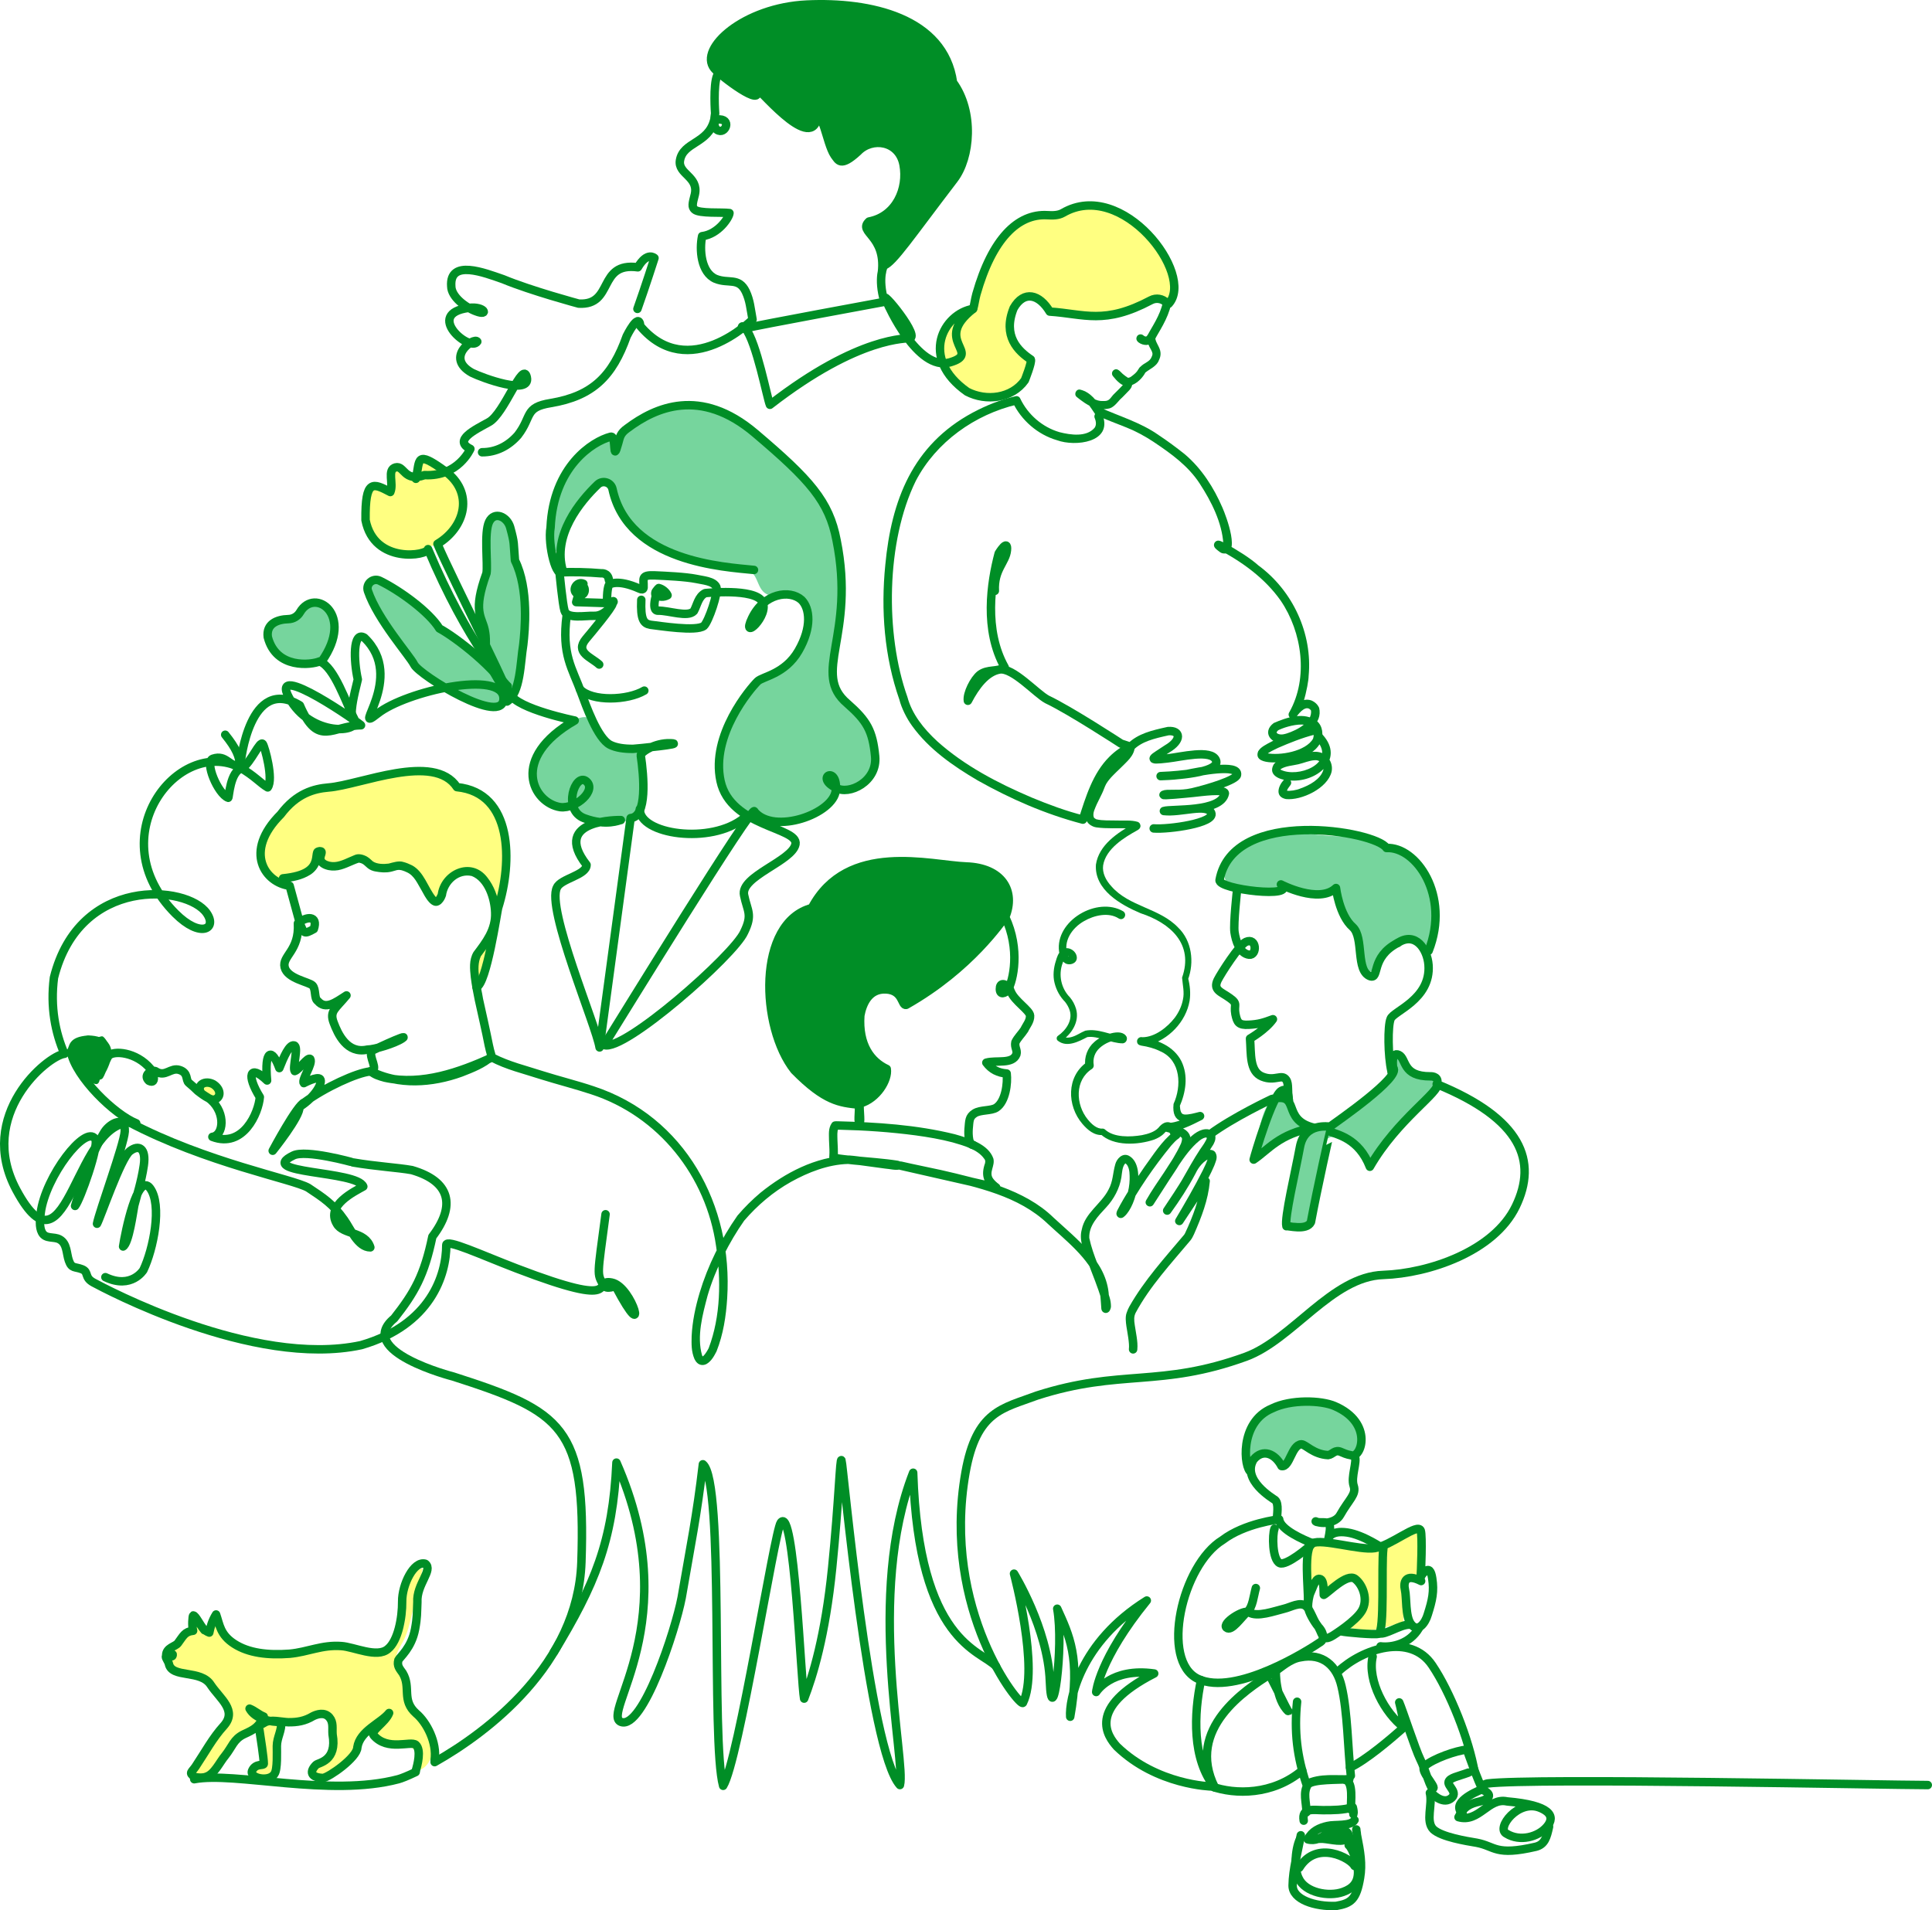 <?xml version="1.0" encoding="UTF-8"?><svg xmlns="http://www.w3.org/2000/svg" xmlns:xlink="http://www.w3.org/1999/xlink" viewBox="0 0 490.141 484.711"><defs><style>.e{fill:url(#d);}.f,.g{fill:none;}.h{fill:#008e26;}.i{fill:#ffff81;}.j{fill:#76d59d;}.g{stroke:#008e26;stroke-linecap:round;stroke-linejoin:round;stroke-width:2.144px;}</style><pattern id="d" x="0" y="0" width="66.508" height="66.508" patternTransform="translate(-4302.663 -6397.767) scale(.098)" patternUnits="userSpaceOnUse" viewBox="0 0 66.508 66.508"><g><rect class="f" width="66.508" height="66.508"/><circle class="h" cx="49.881" cy="66.508" r="6.006"/><circle class="h" cx="16.627" cy="66.508" r="6.006"/><circle class="h" cx="66.508" cy="33.254" r="6.006"/><circle class="h" cx="33.254" cy="33.254" r="6.006"/><circle class="h" cx="0" cy="33.254" r="6.006"/><circle class="h" cx="49.881" cy="0" r="6.006"/><circle class="h" cx="16.627" cy="0" r="6.006"/></g></pattern></defs><g id="a"/><g id="b"><g id="c"><g><path class="e" d="M217.524,77.648c1.341,2.582,.801,5.818-.647,8.341s-3.682,4.484-5.876,6.395c6.338,.175,12.734,2.539,17.128,7.11s6.515,11.443,4.741,17.53c4.264-4.873,9.132-9.217,14.458-12.899,.571-.395,1.176-.816,1.45-1.454,.443-1.033-.173-2.254-1.05-2.957s-1.978-1.054-2.968-1.587c-2.486-1.337-4.196-3.762-6.495-5.399-2.703-1.924-6.266-2.811-8.18-5.521-1.109-1.57-1.485-3.529-2.296-5.271-.794-1.706-2.057-3.238-3.727-4.106s-3.768-.997-5.424-.103"/><ellipse class="i" cx="53.17" cy="276.641" rx="2.63" ry="2.006"/><path class="j" d="M79.215,167.618c-1.769,.617-3.712,.04-5.472-.601-1.359-.494-2.735-1.046-3.814-2.009-1.079-.963-1.818-2.425-1.554-3.846,.318-1.708,1.987-2.887,3.685-3.25,1.301-.278,2.754-.223,3.811-1.03,.887-.677,1.292-1.821,2.104-2.587,1.415-1.335,4.017-1.034,5.091,.587,.499,.753,.672,1.675,.74,2.575,.266,3.569,.334,7.715-2.146,10.296"/><path class="j" d="M325.685,371.159c-.349,.535-1.227,.276-1.619-.228s-.556-1.172-1.014-1.616c-.508-.493-1.279-.609-1.985-.553-1.103,.088-2.174,.542-3.004,1.273-.132,.116-.264,.243-.433,.291-.558,.16-.928-.577-.989-1.155-.392-3.672,.605-8.51,3.696-10.53,3.091-2.02,8.13-3.104,11.822-3.054,2.051,.028,5.097,.958,7.023,1.663s4.101,2.641,5.233,4.351c.783,1.182,1.165,4.201,.814,5.574s-1.576,1.925-2.986,1.783c-.844-.085-3.165-1.255-3.854-.76-.245,.176-.402,.452-.635,.644-.636,.525-1.589,.281-2.344-.049-1.059-.462-2.066-1.044-2.996-1.731-.619-.457-1.315-.991-2.071-.847-.59,.112-1.021,.612-1.365,1.105-.716,1.025-1.278,2.159-1.661,3.349"/><path class="i" d="M107.834,140.265c-1.977,.345-4.011,.047-5.964-.414-1.308-.309-2.613-.696-3.779-1.365-2.057-1.179-3.577-3.215-4.249-5.489-.672-2.273-.984-4.805-.159-7.027,.343-.925,.42-1.75,1.27-2.251s3.01-.447,3.515,.401l.974-3.992c.055-.225,.146-.488,.371-.544,.148-.037,.742-1.008,.874-.931,.58,.335,1.08,.796,1.666,1.121s.873,1.545,1.48,1.262c.37-.172,.647-.491,.912-.801l2.043-2.389c.133-.155,.271-.315,.457-.401,.162-.075,.345-.087,.523-.086,1.467,.011,2.804,.839,3.92,1.791,2.112,1.802,4.584,4.192,5.305,6.874s-.354,5.652-1.704,8.078c-1.35,2.426-3.835,4.24-6.59,4.584"/><path class="j" d="M99.558,160.987c-2.178-2.503-3.805-5.483-4.733-8.668-.3-1.027-1.486-3.497-.562-4.037,.573-.334,.799-.692,1.426-.475,6.822,2.357,12.781,10.36,19.313,13.43,2.475,1.163,4.379,3.07,6.815,4.313,.132-9.23,1.372-18.08,1.504-27.31,.026-1.84,.355-5.991,2.02-6.774,1.612-.758,2.871,1.544,3.63,3.155s1.322,3.948,1.421,5.726c.225,4.05,2.211,7.987,2.674,12.016,.33,2.868,.628,5.764,.594,8.65-.052,4.403-1.84,11.703-3.863,15.615-.704,1.362-2.237,1.712-3.588,2.436-1.278,.685-2.791-.967-4.235-1.103-4.664-.44-8.677-3.363-12.35-6.271-3.392-2.686-6.752-5.481-9.403-8.901"/><path class="i" d="M47.073,424.491c-1.513,.668-3.411-.396-3.961-1.955-.55-1.559,.04-3.353,1.14-4.588,.911-1.023,2.122-1.725,3.145-2.636s1.899-2.176,1.769-3.54c.972-.212,1.247,1.384,2.108,1.882,.626,.362,1.47,.02,1.904-.559s.561-1.325,.675-2.04c1.785,1.851,2.706,4.526,4.856,5.936,1.101,.722,2.416,1.032,3.709,1.283,4.921,.956,9.97,1.247,14.968,.863,3.668-.282,7.362-.925,11.003-.397,2.476,.36,5.014,1.253,7.411,.538,2.283-.681,3.894-2.666,5.356-4.547,.514-.661,1.038-1.341,1.289-2.14,.243-.775,.212-1.606,.21-2.419-.004-2.729,.364-5.459,1.093-8.089,.509-1.837,1.579-3.933,3.481-4.055l-2.817,11.942c-.503,2.134-1.015,4.292-2.008,6.248-.907,1.787-2.249,3.575-1.987,5.562,.177,1.341,1.067,2.473,1.496,3.755,.361,1.08,.387,2.241,.623,3.355,.551,2.609,2.207,4.823,3.765,6.986,1.559,2.163,3.11,4.488,3.394,7.139,.284,2.651-1.15,5.679-3.749,6.276-.412-1.254,.283-2.647-.027-3.931-.493-2.042-3.09-2.665-5.19-2.613s-4.517,.271-5.977-1.24c-.319-.331-.574-.733-.958-.986-1.051-.695-2.524,.084-3.169,1.167-.645,1.083-.78,2.389-1.255,3.557-.929,2.286-3.048,3.832-5.073,5.242-.898,.625-1.877,1.274-2.972,1.26s-2.229-1.039-1.914-2.087c.224-.745,1.013-1.132,1.677-1.536,3.443-2.097,4.843-6.978,3.034-10.581-.363-.724-.863-1.417-1.582-1.791-.836-.435-1.834-.376-2.77-.273-2.678,.294-5.325,.861-7.889,1.688-.39,.126-.792,.266-1.092,.546-.365,.341-.529,.844-.62,1.336-.319,1.737,.117,3.51,.399,5.254s.382,3.643-.516,5.164c-.899,1.521-3.141,2.339-4.499,1.21-.303-.252-.549-.603-.567-.997-.054-1.172,1.686-1.551,2.171-2.62,.191-.421,.162-.905,.129-1.366l-.32-4.466c-.07-.979-.233-2.114-1.083-2.604-.703-.406-1.595-.186-2.343,.129-1.893,.798-3.546,2.16-4.691,3.865-1.172,1.745-1.805,3.803-2.944,5.57-1.139,1.767-3.064,3.3-5.148,3.024-.932-.124-1.932-.843-1.812-1.776,.072-.564,.526-.993,.957-1.364,2.839-2.442,9.064-13.066,8.642-14.081-.847-2.041-1.858-4.052-3.359-5.673-1.501-1.621-3.554-2.827-5.762-2.923"/><path class="i" d="M331.798,401.761l1.133-8.643c.019-.147,.041-.301,.129-.421,.201-.273,1.036-1.259,1.367-1.188,4.421,.944,8.679,1.668,13.192,1.402,.921-.054,2.169-.034,3.031-.362,1.207-.459,1.702-.245,2.73-1.026,1.763-1.341,3.676-2.484,5.693-3.401,.254-.115,.57-.222,.792-.053,.165,.125,.205,.351,.232,.556,.454,3.456,.585,6.955,.391,10.436-.013,.231-.032,.477-.17,.663-.164,.22-.453,.302-.725,.339-1.056,.141-2.328-.127-3.034,.672-.434,.491-.462,1.208-.466,1.864l-.063,8.368c-.002,.202-.009,.421-.138,.577-.115,.14-.301,.195-.476,.244l-3.537,.976c-1.683,.464-3.399,.933-5.144,.864-1.61-.064-3.196-.586-4.803-.471,1.816-1.78,3.11-4.088,3.68-6.567,.224-.972,.337-1.994,.099-2.962s-.875-1.878-1.803-2.244c-1.08-.426-2.3-.058-3.372,.389-1.845,.768-3.593,1.767-5.192,2.967,.006-1.073-.25-2.25-1.101-2.904s-2.39-.368-2.611,.682"/><path class="e" d="M5.051,302.758c-1.847-2.244-2.526-5.251-2.576-8.157-.05-2.906,.468-5.788,.742-8.681,.104-1.099,.182-2.232,.669-3.222s1.504-1.813,2.602-1.701c.914,.093,1.663,.805,2.096,1.615s.615,1.726,.873,2.608c.789,2.692,2.343,5.156,4.433,7.027,.546,.489,1.161,.99,1.335,1.702,.151,.617-.066,1.258-.29,1.852-1.623,4.296-3.815,8.376-6.501,12.101-.105,.146-.224,.301-.398,.35-.274,.077-.537-.139-.731-.347-1.098-1.174-1.899-2.623-2.31-4.178"/><path class="e" d="M38.244,309.828c.706-.808,2.024-.779,2.962-.258s1.601,1.409,2.295,2.226c4.077,4.8,10.003,7.743,16.114,9.263s12.464,1.728,18.76,1.854c4.677,.093,9.419,.138,13.952-1.018,1.531-.39,3.042-.918,4.617-1.031s3.279,.256,4.363,1.405c1.612,1.708,1.328,4.437,.646,6.685-1.744,5.751-3.549,11.942-18.432,13.433-17.475,.983-34.168-5.099-50.203-12.116-2.594-1.135-5.561-2.761-5.842-5.578,2.256-1.222,5.389,.117,7.444-1.419,.753-.562,1.217-1.427,1.573-2.296,1.069-2.613,1.358-5.539,.821-8.31"/><path class="e" d="M162.395,414.591c-3.538,15.574-8.495,16.886-4.804,22.349,4.921-3.841,9.879-12.378,11.366-18.441,.715-2.916,2.779-10.952,3.815-11.29,1.952-.636,3.375,1.847,3.896,3.833,1.961,7.473,3.362,15.094,4.185,22.776,.641,5.974,.818,12.451-2.453,17.492-2.533,3.903-6.845,6.377-11.33,7.615s-9.19,1.37-13.841,1.486c-11.902,.297-23.833,.539-35.693-.503-2.204-.194-4.465-.449-6.425-1.477s-3.575-3.005-3.536-5.217c.044-2.548,2.134-4.536,4.106-6.15,6.409-5.247,13.273-9.949,19.351-15.576,6.077-5.628,11.432-12.355,13.863-20.273,2.136-6.957,13-29.837,12.743-37.11-.293-8.308,8.297,24.913,4.758,40.487Z"/><path class="e" d="M119.64,87.544c-1.197-.55-2.396-1.173-3.293-2.137s-2.653-2.34-2.331-3.617c.318-1.259,2.726-3.099,4.024-3.153,1.323-.055,3.773,.384,4.669,1.36s1.211,2.499,2.113,3.469c1.98,2.13,1.285,9.552,14.332,8.245s18.285-13.129,19.579-14.209c.726-.606,1.77-1.132,2.569-.627,.906,.571,.723,1.93,.371,2.941-1.764,5.063-5.303,13.128-9.271,16.734-3.968,3.605-8.35,4.142-13.274,6.264-1.124,.484-2.287-.42-3.508-.34s-2.528-.274-3.339-1.191c-.863-.977-1.049-2.43-1.962-3.36-1.146-1.167-2.992-1.13-4.625-1.226-2.459-.145-4.998-.836-6.771-2.546-.872-.841-1.55-2.12-1.085-3.238,.19-.459,.554-.833,.72-1.301,.317-.893-.156-1.874-.746-2.617s-1.323-1.407-1.651-2.297-.034-2.115,.878-2.373"/><path class="j" d="M141.556,186.04c1.27-1.193,2.556-2.397,4.07-3.26,1.323-.754,3.046-1.206,4.32-.373,1.35,.883,1.557,2.732,2.246,4.191,.619,1.312,1.691,2.37,2.899,3.174,.641,.426,1.343,.795,2.106,.894,.695,.091,1.396-.046,2.091-.13,.84-.101,1.69-.126,2.534-.072,.21,.013,.426,.033,.614,.127,.548,.274,.626,1.01,.626,1.622,.001,1.452-.028,2.904-.087,4.355-.073,1.78-.193,3.572-.657,5.292-.259,.958,.444,3.388-.182,4.158-.527,.647-2.321,1.728-2.804,2.121-.61,.495-2.613,.279-3.393,.373-3.265,.391-6.881-.078-9.235-2.373-.35-.342-.674-.724-1.103-.96-1.162-.641-2.621-.008-3.927-.245-.636-.115-1.218-.437-1.737-.823-2.557-1.899-5.278-5.084-4.797-8.232s2.689-6.845,5.018-9.018"/><path class="j" d="M144.115,132.445l-1.025,5.013c-.253,1.237-1.121,2.839-2.292,2.367-.361-.146-.616-.472-.815-.807-1.591-2.667-.604-6.077,.567-8.954,1.499-3.683,1.831-7.689,3.801-11.143,1.62-2.84,5.873-6.711,9.025-7.577,1.017-.28,1.316,1.004,2.275,.567,1.272-.579,2.14-1.76,3.068-2.804,4.154-4.674,10.577-7.2,16.811-6.715,9.736,.757,17.557,8.077,24.142,15.288,2.87,3.143,7.257,6.092,9.34,9.803,3.367,5.999,4.152,13.253,4.484,20.124,.332,6.871-1.943,14.398-1.941,21.277,0,2.131-.127,3.641,.427,5.7,.68,2.526,4.51,4.322,5.776,6.611,1.858,3.36,5.279,9.757,4.744,13.558-.535,3.802-6.67,5.954-10.423,5.146-.837,3.759-4.503,6.173-8.006,7.771s-7.58,1.715-11.302,.727c-2.387-.634-4.726-1.76-6.306-3.658-1.4-1.681-3.213-3.853-3.467-6.026-1.035-8.87,2.366-19.26,8.604-25.65,3.803-2.199,12.488-7,13.252-13.284,.294-2.416,.267-6.109-1.708-7.53-2.813-2.022-7.268,.329-9.61-2.224-.988-1.077-1.296-2.605-2.057-3.852-1.819-2.979-5.704-1.946-9.127-2.63-4.019-.804-7.973-1.193-11.636-3.032-5.162-2.591-11.232-6.946-14.103-11.958-1.116-1.949-.828-6.602-3.074-6.598-1.351,.003-2.508,.928-3.484,1.862-2.762,2.645-5.067,5.766-6.784,9.184"/><path class="h" d="M21.166,272.722c-1.127-1.783-2.835-3.967-2.554-6.058,.103-.765,.656-2.449,1.189-3.007,.375-.393,1.775-.626,2.289-.804,.655-.227,1.348,.531,2.041,.543,.444,.008,1.618-.634,1.984-.382,.617,.426,1.571,1.961,1.622,2.709,.085,1.25-1.555,2.503-1.716,3.745-.199,1.532-.398,3.066-.737,4.573-.091,.406-.247,.873-.642,1.005-.222,.075-.465,.019-.691-.041-.816-.219-1.729-.623-1.929-1.443"/><path class="i" d="M73.125,223.414c-3.411,.885-6.79-2.387-7.29-5.875s1.75-5.631,3.438-8.725c1.222-2.24,3.532-4.752,5.742-6.028,3.026-1.745,5.172-2.282,8.655-2.547,5.243-.398,10.137-2.68,15.242-3.941s11.05-1.304,15.008,2.158c.672,.588,1.274,1.267,2.034,1.737,1.697,1.05,3.866,.887,5.751,1.542,3.155,1.095,5.117,4.405,5.589,7.711,.472,3.307,1.837,6.705,1.097,9.962-.204,.898-6.163,29.298-6.854,29.907-.594,.523-3.357,1.285,1.248-10.378,.687-1.74,1.783-4.813,2.258-8.082-.203-5.684-4.786-9.937-6.302-9.757-3.731,.445-5.417,3.091-6.549,5.488-.536,1.134-.594,2.383-1.846,2.456-.907,.053-1.614-.737-2.172-1.454-2.885-3.709-2.262-8.018-6.96-7.932-.936,.017-4.405,.601-5.314,.38-1.833-.445-3.035-2.429-4.899-2.717-1.64-.253-3.121,.883-4.546,1.733s-3.453,1.378-4.59,.17c-.598-.636-1.148-1.767-1.955-1.433-.365,.151-.535,.56-.695,.921-1.632,3.704-6.004,5.974-9.973,5.178"/><path class="j" d="M321.951,291.146l-2.209,1.589c-.143,.103-.302,.21-.477,.197-.398-.031-.476-.576-.439-.973,.448-4.762,1.02-9.836,4.061-13.529,.225-.274,.545-.564,.886-.467,.183,.052,1.655-1.133,1.773-.984,1.936,2.436,1.681,7.042,4.361,8.623,2.312,1.364,5.309,1.073,7.735-.076,2.426-1.149,4.404-3.046,6.335-4.911,3.614-3.488,5.419-3.805,9.033-7.292,.273-.264,.669-5.638,1.048-5.658,.372-.02,2.425,2.141,2.71,2.379,1.407,1.174,2.647,2.735,4.433,3.145,.668,.153,1.368,.13,2.031,.306s1.325,.632,1.436,1.308c.092,.564-.219,1.108-.526,1.592-8.681,6.821-12.18,12.819-15.754,18.761-.143,.238-.409,.413-.686,.442-.312,.033-.593-.178-.82-.394-1.294-1.229-2.014-2.959-3.277-4.219-1.073-1.07-2.481-1.744-3.922-2.214-.928-.302-2.035-.5-2.806,.097-.643,.498-.824,1.376-.961,2.178l-3.147,18.425c-.068,.396-.167,.841-.512,1.047-.202,.121-.45,.132-.685,.134-1.737,.017-3.476-.246-5.13-.776,1.771-5.668,3.02-11.499,3.725-17.395,.057-.475,.095-1.006-.202-1.38-.22-.278,.168-4.058-.176-4.142-1.813-.443-6.301,3.129-7.838,4.187"/><path class="j" d="M321.947,225.727c-2.69,.364-5.451,.203-8.081-.471-1.282-.328-2.704-.948-3.066-2.221-.438-1.542-.619-3.667,.609-4.697,1.513-1.268,4.118-3.81,5.81-4.827,6.278-3.772,14.529-1.618,21.847-1.324,2.307,.093,4.646,.191,6.847,.888,1.334,.423,2.593,1.058,3.919,1.504,1.446,.486,2.963,.742,4.399,1.257,3.582,1.285,6.526,4.239,7.799,7.826,.676,1.905,.894,3.938,1.056,5.953,.238,2.961,.819,6.6-.612,9.202-.171,.311-.469,1.621-.767,1.814-.812,.526-2.248-1.513-3.176-1.783-1.978-.575-4.149,.232-5.721,1.562-1.573,1.33-2.666,3.125-3.752,4.876-.397,.64-.992,1.37-1.73,1.216-.598-.124-.914-.773-1.101-1.355-.919-2.854-.9-6.047-2.451-8.614-1.165-1.929-3.141-3.353-3.935-5.463-.488-1.297-.477-2.733-.907-4.051-.09-.276-.208-.559-.432-.744-.558-.46-1.38-.096-2.035,.208-1.79,.831-3.835,1.1-5.779,.761-1.351-.236-2.639-.754-3.985-1.021s-2.833-.252-3.98,.5"/><path class="i" d="M252.802,101.023c-4.628,.526-9.464-1.431-12.423-5.028-2.221-2.7-3.376-6.47-2.27-9.786,.47-1.41,1.313-2.668,2.246-3.825,1.016-1.26,2.183-2.446,3.637-3.157,.564-.276,1.167-.478,1.695-.819,2.171-1.402,2.303-4.436,2.802-6.971,1.297-6.593,5.547-12.792,11.428-16.042,1.487-.822,4.001-.607,5.681-.861,1.07-.161,2.161-.126,3.231-.283,1.455-.214,2.834-.777,4.27-1.091,1.975-.431,4.018-.383,6.039-.33,2.989,.078,2.857,.313,5.566,1.579,4.517,2.111,9.463,7.41,11.854,11.571,.877,2.599,1.567,5.462,.643,8.045-.137,.383-.137,2.667-.449,2.928-.379,.317-1.075-1.491-1.565-1.424-2.597,.355-5.59,2.14-8.098,2.903-2.455,.748-4.325,.414-6.758,1.231-4.805,1.614-11.048,1.23-14.971-1.978-.757-.619-.836-1.966-1.75-2.314-1.503-.573-3.276-.016-4.444,1.091s-1.802,2.674-2.121,4.25c-.556,2.751-.226,5.674,.93,8.232,.475,1.051,3.239,1.164,3.538,2.278,.777,2.887-3.144,7.111-5.97,8.087"/><path class="e" d="M255.168,140.891c.95-2.361,1.426-3.101,3.382-7.451,1.956-4.35,5.595-4.762,6.479-2.375,.699,1.887,3.747,7.803,4.121,9.78,.396,2.09-2.243,8.716-.489,9.919s4.599-.038,6.459,.995c.464,.258,.949,.561,1.159,1.049,.146,.34,.137,.724,.108,1.092-.142,1.781-.701,3.513-.8,5.297-.203,3.662,1.529,7.124,3.252,10.362,1.369,2.574,2.874,5.255,5.369,6.764,1.369,.828,2.945,1.24,4.512,1.566,2.201,.458,4.431,.766,6.662,1.051,1.719,.22,3.476,.437,5.037,1.191s2.918,2.16,3.129,3.881c.185,1.511-.55,3.031-1.654,4.078s-2.537,1.681-3.989,2.138c-.081-.758,.246-1.492,.413-2.235s.114-1.652-.507-2.094c-.408-.29-.948-.295-1.448-.272-2.787,.13-5.547,.793-8.09,1.941-1.065,.481-2.167,1.061-3.331,.949-.761-.073-1.458-.439-2.133-.797-7.859-4.171-15.78-8.383-22.617-14.076-1.999-1.665-3.929-3.489-5.204-5.756-.865-1.539-1.403-3.236-1.926-4.921-1.148-3.698-2.255-7.703-1.015-11.371"/><path class="e" d="M186.109,209.883c-3.067,1.371-6,3.042-8.742,4.982-1.806,1.278-3.581,2.733-4.59,4.701-.88,1.717-1.107,3.684-1.669,5.529-1.727,5.67-6.46,9.843-9.513,14.924-2.369,3.944-3.704,8.406-5.509,12.638-1.526,3.578-3.43,7.544-2.023,11.171,.079,.204,.175,.412,.348,.545,.229,.175,.543,.181,.831,.161,2.582-.175,4.858-1.704,6.89-3.306,2.727-2.149,6.663-4.654,9.203-7.022,6.257-5.833,10.815-9.016,16.176-15.683,.917-1.14,2.164-4.903,2.432-6.342,.355-1.902-.479-3.907,.028-5.774,.293-1.077,1.002-1.986,1.694-2.861,3.812-4.821,10.73-6.757,10.146-9.355s-7.634-5.384-12.95-6.209"/><path class="h" d="M206.922,229.492c3.205-4.421,6.458-7.887,11.578-9.786,2.544-.943,5.57-1.444,8.282-1.396,6.652,.117,13.188,.675,19.688,2.093,1.549,.338,3.807-.38,5.04,.617,1.19,.962,3.404,1.304,3.857,2.765,1.392,4.49-1.625,9.853-4.168,13.806-1.195,1.858-2.756,3.448-4.317,5.01-4.548,4.548-8.866,9.888-15.174,11.142-.565,.112-1.244,1.179-1.804,1.043-.845-.205-2.108-2.559-2.853-3.007-2.662-1.598-6.37-.078-7.986,2.573-1.616,2.652-1.562,6.006-.919,9.044,.638,3.017,2.593,5.527,5.267,7.063,.403,.231,1.535,1.044,1.801,1.424,.499,.713-1.12,1.686-1.457,2.488-.973,2.309-2.283,4.913-4.73,5.452-1.163,.256-2.371-.025-3.523-.328-4.361-1.149-8.776-2.724-12.051-5.824-5.086-4.815-8.054-12.221-8.318-19.219-.173-4.603,.259-11.082,1.537-15.508,1.278-4.425,4.895-6.816,8.906-7.785"/><path class="h" d="M182.915,19.326c-2.293-1.109-2.545-4.385-1.582-6.743,1.11-2.719,3.327-4.875,5.835-6.403,6.229-3.795,13.719-5.073,21.012-5.108,7.841-.037,16.331,1.169,23.087,5.149,1.889,1.113,4.303,1.904,5.367,3.822,1.258,2.267,2.067,3.562,3.318,5.833,1.128,2.048,1.763,5.662,2.992,7.652,2.129,3.446,3.378,7.889,2.177,11.758s-1.481,6.475-3.09,10.192c-1.185,2.738-4.556,5.868-6.34,8.259-1.716,2.301-3.653,5.903-6.007,7.544-2.327,1.622-2.782,6.046-5.379,4.904-.468-.205-2.953-5.894-3.152-6.364-.468-1.106-1.972-2.532-1.008-3.249,5.626-2.419,9.016-7.56,9.329-9.192,.493-2.572,.937-6.9-1.118-8.522s-5.577-2.404-7.963-1.327c-1.481,.668-4.001,1.968-5.393,2.807s-1.461,.762-2.92,.044c-1.222-.601-1.318-3.149-1.837-4.408-1.078-2.612-1.754-5.028-2.424-5.149-.311-.056-2.353,1.792-2.654,1.886-2.078,.648-8.195-6.521-9.989-7.754-2.007-1.379-1.883-.702-4.254-1.257s-7.047-2.134-8.005-4.373"/><path class="g" d="M105.448,449.427c.494-1.592,1.472-5.387,.049-6.676-1.265-1.131-7.146,1.698-10.687-2.409-1-1.12,2.977-3.244,3.91-5.68-2.069,2.586-7.446,4.515-8.065,8.739-.032,2.548-7.135,7.548-8.714,7.748-3.188-.126-3.445-1.644-1.761-3.313,.614-.609,5.41-.922,4.193-7.759-.125-1.598,.282-3.017-.821-4.306-1.262-1.448-3.182-.767-4.144-.298-2.087,1.256-4.003,1.556-6.236,1.533-1.595-.016-4.618-.842-6.063,.1-1.765,1.1-1.575,.205-1.274,1.963,.205,1.305,1.118,7.22,1.09,8.473-.013,.586-2.059-.208-2.94,1.721-.881,1.929,4.354,3.056,5.652,.836,.809-1.11,.589-5.626,.603-7.061,.022-2.232,1.355-4.047,1.057-6.123-2.554,.135-6.572-.789-7.981-3.356,1.271,.491,2.327,1.515,3.598,2.007-1.302,2.698-2.375,3.268-5.1,4.518-2.564,1.251-2.902,3.162-4.678,5.378-1.453,1.74-2.758,4.757-4.839,5.376-.641,.311-2.395,.295-3.03-.031-1.427-.971-.627-1.123,.344-2.547,2.429-3.645,4.379-7.296,7.12-10.299,3.549-3.953-.888-6.866-3.247-10.4-2.512-4.012-9.854-1.631-10.634-5.369-.13-.623-.762-1.367-.761-1.802,.001-.436,1.869,.517,1.72-.601-.474-.198-1.78,.462-1.65,.281-.02-1.993,2.316-2.25,2.954-3.099,1.39-1.854,1.745-2.947,3.882-3.174-.337-1.184-.178-3.769,.043-3.895,.641,.099,1.588,2.301,2.831,3.749,.359,.079,.617,.403,1.227,.607,.255-1.316,.727-2.999,1.723-4.595,.917,2.626,1.014,5.135,4.626,7.458,3.612,2.323,8.47,2.925,14.057,2.502,4.63-.433,8.158-2.312,13.099-1.944,3.189,.19,9.062,3.12,11.796,.755,2.572-2.047,3.668-7.902,3.629-12.087-.039-4.185,2.939-10.391,5.875-9.552,2.055,1.593-2.265,5.2-2.013,9.729-.126,2.81-.022,3.828-.587,6.85-.891,4.777-3.842,7.044-4.225,7.854-.416,1.481,.303,2.181,1.09,3.305,2.197,3.691-.387,6.856,3.408,10.243,2.69,2.261,5.338,7.369,4.691,11.822"/><path class="g" d="M105.448,449.655c-2.095,1.005-3.643,1.612-4.39,1.81-17.387,4.619-41.514-1.977-51.788,0"/><path class="g" d="M32.668,284.714c19.668,10.373,41.75,14.47,45.531,16.675,3.781,2.521,6.302,4.096,9.138,8.192,1.575,2.206,3.466,6.932,6.617,6.932-1.26-4.096-6.932-3.151-8.507-5.987-2.836-4.726,4.517-8.192,6.722-9.453-1.575-4.096-27.518-3.151-17.75-7.877,3.151-1.575,15.011,1.701,15.11,1.766,5.844,1.009,11.489,1.312,14.955,1.942,9.768,2.836,11.191,9.008,5.204,16.885-2.039,9.808-4.508,14.173-9.672,20.738-10.137,8.338,14.944,14.755,14.944,14.755,27.729,8.893,33.724,12.777,32.539,47.156-.889,25.768-23.748,43.082-37.233,50.693"/><path class="g" d="M57.136,186.434c2.763,3.432,3.706,5.577,3.699,7.889-2.759,.294-3.39-2.939-6.819-1.805-2.202,.748,1.236,8.913,3.877,9.916,.227,.086,.415-6.81,3.55-7.516,2.244-1.441,4.508-7.135,5.23-6.122,.49,.688,2.774,8.895,1.248,11.008-1.89-1.083-3.343-2.942-7.086-5.081-15.733-7.844-35.697,17.723-16.336,37.075,6.336,6.332,10.708,3.913,7.934-.091-4.947-7.141-32.308-9.507-38.746,16.378-.955,7.437,.33,13.928,2.668,19.309-4.288,.5-22.462,15.487-12.174,34.605,13.411,24.92,14.715-20.075,30.375-16.98-5.45-2.149-15.353-11.708-16.581-18.156,.861-1.063-.03-2.682,4.442-3.057,8.625,.238,3.014,8.293,2.859,8.869-.384,1.43,2.038-4.874,2.326-4.796,1.067-1.331,6.908-1.098,10.613,3.367,.39,.15,1.827,4.144-.442,3-1.727-1.612,1.151-3.032,1.881-2.321,2.346,1.449,3.637-1.162,5.909-.422s1.492,2.557,2.328,3.248c.85,.702,1.606,1.389,2.275,2.059,.858,.669,3.239,2.512,4.251,2.195,1.78-.557,1.65-2.696-.357-3.919-2.001-1.029-4.139,.136-3.164,2.047,.334,.655,1.692,1.146,2.652,2.008,3.762,3.378,3.156,8.972,.333,9.33,7.863,2.961,11.729-6.111,12.036-10.103-3.378-5.424-2.661-8.495,1.842-4.196-.717-7.882,1.264-8.264,3.107-3.147,1.126-2.866,2.523-6.065,3.751-5.757s-.468,5.587,.146,6.508c1.111-.305,3.334-3.677,3.948-3.063,.73,1.252-2.295,5.256-1.634,6.127,0,0,3.462-1.866,4.153-1.021,.691,.844-1.123,4.448-5.269,7.058,.307,2.303-6.78,11.118-6.78,11.118,0,0,6.223-11.713,8.046-12.262,5.22-3.838,13.31-7.547,16.687-7.854,2.457-.307-.621-3.75,.454-5.208-2.353,.942,10.384-4.971,7.624-3.131-1.842,1.228-6.933,2.784-8.775,2.784-5.18,1.164-7.494-3.942-8.584-6.869-1.089-2.927,.504-3.498,3.268-6.876-2.835,1.824-5.31,3.744-7.318,1.379-.921-.614-.387-2.99-1.309-3.911s-6.368-1.698-7.059-4.616c-.691-2.917,3.774-4.173,3.364-11.134,2.17-1.862,5.186-2.021,4.034,1.433-2.605,1.468-2.457,.998-3.458-1.172l-2.674-9.803c-6.134-.742-11.839-8.548-2.26-18.127,3.992-5.323,8.432-6.5,12.117-6.807,7.984-.614,26.755-8.996,32.589-.091,14.205,1.412,14.095,19.061,10.452,30.613-.243,.77-2.94,19.389-5.495,20.102"/><path class="g" d="M304.696,426.321c-1.803,8.45-2.339,20.092,3.514,27.254-7.56-15.017,8.158-24.966,13.755-28.609,.208-.135,4.717,9.385,4.895,9.272-3.222-2.926-3.327-10.232-3.124-10.334,1.223-.767,3.556-2.964,6.125-3.359,5.73-1.187,9.285,2.174,10.472,7.31,1.58,6.52,1.605,16.2,2.371,22.722"/><path class="g" d="M323.933,385.671c0-1.185,.592-4.149-.444-5.038-.593-.444-8.558-5.076-5.483-10.261,2.371-2.878,5.483-1.519,7.113,1.63,2.074,.444,2.518-5.371,5.038-5.52,1.038,0,3.064,2.569,6.779,2.742,1.198-.148,1.674-1.526,3.304-.785,1.631,.741,2.089,.702,2.512,.822,2.519,1.036,5.893-8.146-4.149-12.484-3.441-1.487-11.113-1.729-15.854,.592-8.496,3.507-7.13,15.26-5.39,16.148"/><path class="g" d="M343.721,369.524c.617,1.476-1.044,5.256-.303,7.479,.741,2.223-1.142,3.363-3.443,7.453-1.09,1.937-4.345,2.377-6.189,1.587,.592,.518,2.885-.091,3.371,.63,.486,.72,.166,2.289-.112,3.63,0,0,.556-2.037,4.705-1.444,4.149,.592,9.198,4.125,9.198,4.125-.543,4.397,.396,20.992-1.233,21.584-.89,.297-8.261-.332-9.447-.629"/><path class="g" d="M331.824,406.269c.148-3.26-1.223-13.437,1.147-14.67,2.372-1.235,12.054,1.829,15.757,1.236,4.149-.592,10.965-6.521,11.706-4.446,.446,1.333,.098,10.569-.049,12.199,0,0-.106-.691,1.009-1.728,1.115-1.038,1.657-.297,1.955,1.63,.508,3.291,.049,5.483-1.136,9.188-.592,2.074-2.469,4.792-4.248,2.42-1.482-1.926-1.087-6.818-1.531-8.693-.444-1.877,.1-4.298,4.1-2.223"/><path class="g" d="M323.34,387.894c-.592,1.482-.592,7.854,1.334,8.743,1.63,.741,7.261-3.852,8.297-5.038-2.222-.89-8.149-3.408-8.446-6.075,0,0-8.743,.963-14.374,5.261-10.372,6.371-15.796,30.614-6.272,35.194,9.524,4.579,28.377-7.435,31.241-9.411,.495-.297,1.146-1.934-.715-3.829-.889-1.086-2.569-3.753-2.569-5.235,0-.692,.218-2.608,.692-3.508,.412-.782,1.184-3.654,2.272-3.358,1.185,.197,.938,3.062,1.036,4.051,1.187-.593,5.918-5.606,7.954-4.051,2.036,1.556,3.333,5.298,1.74,8.039-1.593,2.741-7.184,6.209-7.372,6.335-3.062,1.876-2.47-.692-4.149-2.865-.889-1.185-1.611-3.722-2.698-4.612-1.482-1.185-3.822,.266-5.502,.661-2.469,.592-6.915,2.278-8.989,.895-1.284-.791-6.916,2.815-5.657,3.926,1.26,1.112,3.685-2.634,5.364-4.116,1.285-1.185,1.478-3.768,2.072-5.941"/><path class="g" d="M339.542,424.1c6.125-5.73,18.275-9.83,23.808-1.531,4.543,6.717,9.385,18.918,10.767,27.216"/><path class="g" d="M349.894,414.42c1.383,.593,5.256-2.174,7.626-2.174"/><path class="g" d="M359.945,413.183c-2.34,3.939-6.803,4.925-9.71,4.57"/><path class="g" d="M329.07,431.805c-.79,7.509,0,14.029,2.371,20.944,3.508-1.861,7.903-1.039,10.867-1.285-2.964,.198-9.015-.031-10.471,1.285-1.383,2.173-.396,4.544-.396,7.113"/><path class="g" d="M356.138,438.326c-3.359,2.963-9.497,8.214-13.646,10.19"/><path class="g" d="M371.054,460.207c-2.964-2.667,2.816-5.334,5.038-6.223-.889-1.334-3.948-10.023-3.948-10.023-2.569,.198-8.622,2.267-10.794,4.243-1.096,1.095,2.784,4.992,2.297,5.557-.657,.759-2-4.802-3.36-7.41-1.185-2.371-4.518-12.595-5.309-14.374,.198,.593,1.358,5.755,1.161,6.349-4.741-3.557-9.287-11.855-7.903-17.979"/><path class="g" d="M489.068,452.946c-9.78,0-100.232-1.851-111.691-.395-1.815,.37-1.285,1.58-1.285,1.58,2.816,1.334,1.631,2.371-.592,2.964-2.667,.592-4.149,1.333-5.483,4,5.187,1.482,7.557-5.038,12.3-4,11.113,.962,12.382,3.754,10.142,6.414-2.24,2.661-6.882,3.86-10.241,1.786-2.84-1.308,2.98-8.912,8.56-6.541"/><path class="g" d="M392.987,463.516c-.593,2.667-1.063,4.493-3.359,5.087-10.322,2.396-10.249-.124-14.992-1.013-2.667-.444-8.916-1.456-10.99-3.382-2.075-2.075-.149-6.298-.89-9.262"/><path class="g" d="M341.27,451.612c2.223,.593,1.334,5.631,1.482,7.557"/><path class="g" d="M330.75,461.985c-.593-3.408,2.518-2.667,4.89-2.667,2.518,0,5.186,0,7.557-.741,.148,.592,.295,1.333,.148,1.777"/><path class="g" d="M343.641,461.836c-.89,1.631-5.039,1.038-6.816,1.482-2.075,.444-4.001,1.334-5.039,3.408,3.854,1.038,5.78-3.705,9.039-2.371,1.482,.593,1.779,1.63,.593,2.371-1.334,.89-4.89-.297-6.52-.148-2.075,.148,6.446-.964,8.964,.222,0,0-.272,5.039-.222,6.669-.887-1.893-9.597-6.767-14.011,.452"/><path class="g" d="M342.16,468.208c1.185,1.038,2.371,5.187,2.371,6.816,0,2.667-1.284,4.149-3.803,5.039-3.703,1.333-9.607,.148-11.237-3.408-1.333-2.519-.815-8.151,.519-10.373"/><path class="g" d="M330.009,465.69c-.741,4.297-2.031,8.57-2.075,12.743-.037,3.557,5.705,5.42,11.039,5.187,3.777-.656,5.149-1.617,6.075-7.163,.582-3.475,.075-6.469-.815-10.915,0-.444-.148-.889-.148-1.333"/><path class="h" d="M71.714,221.807c11.316-1.161,5.174-6.413,9.39-6.899,.379,.028,.659,.073,.946,.241,.332,.196,.555,.628,.581,.897,.041,.284,.008,.415-.009,.554-.05,.416-.263,.799-.275,1.107-.006,.281-.007,.265,.206,.474,.615,.449,1.509,.622,2.318,.569,1.65-.095,3.457-1.147,5.038-1.759,.986-.483,2.308-.165,3.299,.442,.646,.395,1.074,.909,1.394,1.147,1.069,.718,2.766,.717,4.002,.55,1.047-.266,2.587-.801,3.754-.399,.807,.209,1.488,.511,2.186,.849,2.996,1.607,4.006,5.566,5.95,7.961,.124,.14,.263,.21,.201,.179-.088-.044-.292,.052-.199,.008,.145-.112,.423-.574,.609-1.016l-.074,.25c.769-6.126,8.537-9.753,12.644-4.263,3.25,4.188,4.036,10.265,1.627,15.034-.759,1.729-2.327,3.503-3.322,4.93-1.395,3.033,.055,7.447,.576,10.793,.725,3.215,1.829,8.167,2.487,11.492,.164,.854,.41,1.742,.656,2.572l.013,.042,.006,.021c-.007-.021,.014,.033,.037,.155,.017,.097,.022,.2,.015,.298-.007,.109-.027,.192-.036,.215-.031,.221-.275,.538-.359,.63-2.288,2.048-5.246,3.19-8.053,4.286-7.56,2.742-16.363,3.384-23.733-.389l1.377-1.551c.638,.452,1.952,.961,2.983,1.199,9.027,1.918,18.225-1.352,26.429-5.063,.337-.158,.715-.125,1.012,.054,3.801,1.979,8.274,3.05,12.379,4.383,3.918,1.246,9.065,2.545,12.908,3.849,23.158,7.641,35.322,30.165,33.806,53.799-.294,4.543-.975,9.094-2.701,13.453-.584,1.121-1.259,2.452-2.519,3.192-.326,.172-.779,.329-1.305,.256-.913-.127-1.43-.82-1.762-1.484-.845-1.978-.767-3.843-.728-5.85,.188-3.741,.96-7.362,2-10.887,2.109-7.045,5.43-13.684,9.632-19.689,1.776-2.083,3.727-4.017,5.82-5.784,6.317-5.104,13.917-9.085,22.196-9.448l-.543,.148c.088-.043,.314-.145,.382-.14,.15-.022,.358-.032,.51-.022,.598,.035,1.603,.157,2.202,.232,2.709,.336,6.88,.989,9.585,1.255,.173,.015,.402,.027,.461,.024,.015,0-.023,0-.048,.007-.776,.102-1.103,1.204-.548,1.727,.12,.117,.114,.103,.184,.152,.117,.064,.068,.038,.112,.057-.381-.092-.804-.149-1.248-.207-2.725-.3-6.845-.69-9.637-.939-1.761-.251-3.771-.225-5.502-.853-.222-.085-.589-.476-.626-.814-.048-.282-.01-.318-.005-.482,.039-.566,.046-1.129,.026-1.701l-.106-2.416c.011-1.428-.236-2.873,.715-4.265,.349-.494,.934-.465,1.425-.456,9.999,.264,20.028,.881,29.782,3.293,3.756,1.064,8.521,2.543,9.779,6.165,.484,1.91-1.254,3.536-.042,5.126,.346,.473,.839,.93,1.396,1.34,.907,.647,.243,2.192-.875,1.908l-24.239-5.518,.481-2.09c3.304,.761,6.671,1.417,10.025,2.157,9.936,2.293,21.168,4.903,28.499,12.05,5.849,5.421,13.528,11.133,14.056,19.77,.155,.981,.102,2.208,.196,3.01-.237-.798-1.377-.934-1.812-.271-.043,.07-.03,.052-.028,.045,.157-.333-.112-1.13-.246-1.747-.911-3.176-2.219-6.21-3.377-9.358-.863-2.646-2.411-5.473-1.616-8.361,.808-4.255,4.95-6.551,6.781-10.147,1.194-2.17,1.052-4.095,1.725-6.445,.343-1.362,1.769-2.953,3.385-2.209,4.484,2.268,2.058,12.626-1.013,15.372-.201,.185-.44,.398-.792,.451-.738,.132-1.338-.522-1.285-1.172,.027-.266,.098-.475,.197-.703,1.995-3.906,4.46-7.449,6.885-11.044,2.352-3.197,4.342-6.525,7.528-9.049,.485-.332,1.148-.209,1.481,.277,.266,.387,.238,.891-.031,1.246l-.047,.063c-.073,.102-.372,.422-.858,.443-.471,.004-.689-.193-.804-.277-.413-.396-.575-.854-.818-1.312-.18-.366-.426-.633-.518-.715,.012-.003-.034-.007-.127,.045-.204,.111-.42,.316-.729,.666-.785,.846-1.707,1.294-2.606,1.652-4.071,1.384-10.294,1.76-13.638-1.443l.732,.269c-2.289,.212-3.959-1.296-5.287-2.832-3.93-4.6-4.096-12.01,1.187-15.68-.002-.011-.437,1.057-.432,1.003-.357-2.196,.568-4.635,2.253-6.071,1.661-1.605,6.925-3.854,8.225-1.3,.246,.718-.173,1.52-.957,1.621-2.959,.021-6.375-2-9.031-1.582-2.146,1.102-5.127,2.729-7.44,.945-.451-.308-.418-1.014,.038-1.295,1.979-1.383,3.736-3.876,2.955-6.376-.237-.781-.653-1.529-1.187-2.215l.096,.105c-1.394-1.401-2.301-3.043-2.764-4.913-.468-1.795-.232-3.87,.326-5.562,.294-.997,.569-1.94,1.436-2.742,1.404-1.298,3.868,.057,3.893,1.92,.003,1.464-1.805,2.038-2.917,1.412-1.174-.725-1.416-1.838-1.59-2.981-1.058-7.841,9.688-14.105,16.286-10.207,1.142,.82,.052,2.543-1.178,1.792-2.56-1.645-6.213-.801-8.77,.682-3.079,1.738-5.352,5.126-4.203,8.529,.178,.454,.346,.601,.624,.536-.039,.003-.144,.197-.121,.231,.007,.037-.004-.049-.058-.136-.827-1.256-1.354,.464-1.667,1.462-1.145,3.014-.387,6.48,1.851,8.733,.691,.828,1.216,1.817,1.541,2.9,.942,3.222-1.088,6.399-3.706,8.15l.031-1.298c.768,.548,1.732,.578,2.742,.246,1.175-.361,2.021-1.03,3.264-1.543,3.268-.635,6.155,1.055,9.203,1.354-.012,.005-.062,.003-.194,.086-.13,.069-.303,.329-.311,.505-.021,.266,.017,.283,.115,.434,.144,.126,.04,.028-.099,.023-1.774-.108-3.739,.782-5.056,1.98-1.243,1.135-1.778,2.709-1.5,4.338,.039,.389-.14,.751-.436,.964-4.446,2.846-4.174,9.068-1.077,12.839,.915,1.13,2.291,2.45,3.744,2.317,.26-.009,.5,.098,.668,.272,2.237,2.029,6.399,1.887,9.325,1.392,1.483-.288,3.197-.806,4.183-1.863,1.82-2.31,3.881-1.692,5.053,.923,.046,.087,.095,.17,.113,.195,0,0,.023,.006-.104-.109-.072-.05-.239-.216-.655-.214-.47,.047-.679,.286-.755,.404l1.45,1.523c-.566,.375-1.238,1.086-1.828,1.754-4.436,5.397-8.49,11.347-11.802,17.476,.116-.44-.166-.993-.731-1.166-.294-.083-.623-.027-.819,.113,1.8-1.938,2.711-5.008,2.778-7.787,.008-1.224,.033-2.51-.558-3.539-.168-.28-.424-.51-.535-.544-.056-.019-.027-.003-.003-.013-.799,.827-.812,2.371-1.002,3.571-.451,2.81-1.925,5.539-3.844,7.59-2.057,2.233-4.443,4.622-4.297,7.778,.95,4.486,3.108,8.666,4.534,13.073,.43,1.48,.974,2.606,.968,4.317,.009,.228-.145,.712-.217,.842-.033,.069-.054,.128-.144,.268-.034,.048-.031,.051-.099,.133-.667,.751-1.83,.384-1.979-.62-.182-2.343-.218-4.729-.945-6.947-2.308-6.022-8.033-10.382-12.678-14.699-7.322-7.002-17.879-9.24-27.486-11.512-3.331-.735-6.685-1.388-10.052-2.163-1.379-.351-.888-2.379,.481-2.09l24.239,5.518-.875,1.908c-2.702-1.918-3.229-4.054-2.188-7.02,.105-.611,.054-.791-.271-1.187-1.659-2.326-5.188-3.271-7.95-4.076-3.063-.808-6.229-1.347-9.407-1.782-6.362-.843-12.819-1.287-19.239-1.433-.267,.002-.75-.013-1.01-.004-.112,.005,.047,.011,.258-.061,.167-.048,.349-.216,.413-.287-.363,.715-.253,1.9-.244,2.839,.039,1.263,.205,3.288,.06,4.545l-.002,.021c.045-.185-.064-.599-.249-.777-.177-.173-.183-.152-.227-.183,1.011,.264,3.428,.459,4.697,.609,3.388,.334,7.638,.614,10.99,1.15,.292,.053,.669,.163,.941,.441,.533,.489,.325,1.554-.378,1.791-1.107,.276-2.563-.14-3.679-.216-1.631-.219-5.649-.778-7.217-.981-.586-.059-1.541-.207-2.115-.219,.055,.006,.281-.062,.38-.13l-.544,.148c-5.028,.141-10.065,2.113-14.463,4.561-4.506,2.529-8.492,5.921-11.857,9.836-3.779,5.373-7.328,12.33-9.272,18.992-1.268,4.813-2.805,10.365-1.397,15.191,.124,.306,.317,.364,.135,.295-.171,.015,.063-.012,.286-.257,.387-.347,1.088-1.534,1.253-1.885,3.059-8.115,3.166-17.364,1.866-25.907-2.521-17.707-14.57-32.935-31.698-38.504-3.72-1.251-9.02-2.621-12.818-3.82-4.388-1.441-8.777-2.417-12.916-4.632l1.056,.082c-8.568,3.893-18.334,7.285-27.861,5.203-1.415-.379-2.912-.833-4.04-1.839-.516-.456-.57-1.316,.022-1.733,.349-.255,.794-.266,1.149-.069,8.56,4.317,19.067,2.357,27.226-2.063,.687-.407,1.412-.806,1.985-1.344,.012-.01,.003-.016-.052,.09-.026,.049-.045,.103-.058,.158,0,.009-.02,.076-.029,.17-.007,.083-.002,.17,.015,.252,.033,.13,.044,.152,.023,.087-.268-.901-.54-1.9-.723-2.817-.641-3.368-1.764-8.163-2.491-11.51-.394-1.937-.774-3.879-1.019-5.884-.219-2.125-.477-4.406,.69-6.42,2.3-3.071,4.614-5.999,4.437-9.996-.109-3.404-1.571-8.005-4.882-9.302-3.21-.745-6.123,1.832-6.537,5.034-.276,.734-.499,1.311-1.27,2.05-2.325,1.855-4.081-1.949-4.9-3.408-1.06-1.742-1.84-3.772-3.742-4.627-.859-.393-1.667-.735-2.562-.542-.407,.088-1.009,.319-1.654,.442-1.258,.249-2.521,.123-3.744-.097-.643-.09-1.467-.415-2.005-.877-.561-.458-.866-.823-1.193-1.006-.315-.202-.693-.316-1.153-.374l.133,.008c-1.7,.538-4.005,1.935-6.038,2.001-2.046,.175-5.073-.866-4.805-3.403,0-.516,.241-.872,.294-1.248,.002,.007-.011,.002,.006,.152,.005,.136,.159,.442,.377,.563l.289,.13c-.295-.078-.135,.037,.127-.144,.164-.132,.175-.229,.167-.196-.13,.571-.103,1.266-.33,2.009-.334,1.336-1.32,2.52-2.402,3.196-2.111,1.326-4.436,1.716-6.805,1.991-.589,.064-1.118-.362-1.181-.951-.064-.591,.366-1.122,.958-1.182h0Z"/><path class="g" d="M255.029,232.71c-.875,.894-8.631,12.914-25.137,22.275-1.215,.246-.733-3.723-5.134-3.932s-5.976,3.729-6.496,6.601c-.524,7.544,2.724,11.735,6.701,13.583,.441,2.722-2.492,7.557-6.718,8.744-.484-.016,.296,4.95-.194,4.916-.573-.04,.236-4.538-.339-4.603-4.558-.511-8.374-.793-16.179-8.74-8.627-10.862-9.618-37.448,4.43-41.156,9.004-17.039,30.17-10.857,39.181-10.542s12.639,6.184,9.887,12.853c3.855,8.156,2.043,16.149,.639,18.518-.683,.805-1.993,1.351-2.006-.261-.014-1.612,1.124-1.518,2.273-.468,.287,.33,.315,.812,.537,1.166,.938,2.372,4.785,4.691,4.855,6.06,.07,1.369-.966,2.491-1.435,3.536-.731,1.129-1.769,2.102-2.285,3.205-.278,1.282,.555,1.986,.251,3.063-.983,2.615-5.121,1.402-7.629,2.117,1.288,1.72,2.981,2.592,5.161,2.748,.294,2.462-.265,7.096-2.619,8.665-1.306,.87-4.055,.489-5.503,1.43s-1.335,1.888-1.538,4.001c0,0-.297,3.896,1.1,4.035"/><path class="h" d="M279.724,105.289c2.633,7.039-6.99,8.097-11.538,6.422-4.915-1.422-9.093-5.054-11.284-9.661l1.174,.588c-10.725,2.509-20.619,9.524-25.749,19.397-7.517,15.312-7.813,38.822-2.124,54.806,1.143,4.341,4.134,8.077,7.529,11.216,6.934,6.24,15.42,10.646,23.979,14.301,4.325,1.791,8.78,3.456,13.247,4.567l-1.26,.718c1.742-5.409,3.517-11.428,7.748-15.625,1.433-1.435,3.123-2.616,4.934-3.505,.672-.378,1.558,.16,1.523,.932-.124,2.407-2.122,3.868-3.604,5.411-1.371,1.33-2.823,2.628-3.664,4.051-.392,.691-.714,1.811-1.122,2.573l-1.267,2.584c-.461,1.122-1.097,2.223-.768,3.281,.048,.197,.366,.402,.626,.536,1.639,.409,3.569,.26,5.315,.319,1.735,.082,3.518-.17,5.238,.348,.33,.164,.57,.35,.673,.908,.033,.318-.077,.571-.252,.808-.146,.164-.37,.329-.569,.429-3.15,1.746-7.963,4.605-8.652,8.896-.258,1.894,.694,3.799,2.108,5.317,4.502,5.176,12.169,5.488,16.892,10.425,3.524,3.361,4.181,8.834,2.521,13.247l.014-.466c.49,1.875,.703,3.855,.407,5.818-.924,5.364-5.35,9.946-10.588,11.281-.967,.18-2.785,.396-2.75-1.047,.036-.636,.634-1.105,1.26-.992,1.935,.327,3.873,.865,5.674,1.836,1.767,.924,3.375,2.39,4.309,4.245,1.818,3.716,1.123,7.926-.464,11.556l.081-.358c.027,.634,.104,1.272,.298,1.713,.205,.453,.398,.546,.861,.632,1.119,.083,2.534-.332,3.698-.629,.572-.152,1.16,.191,1.309,.764,.128,.492-.109,.993-.541,1.217-2.841,1.42-5.556,2.917-8.901,2.938,.063-.004,.178-.045,.25-.08,.938-.472,.656-1.681-.028-1.927,3.183,.729,7.05,1.745,5.359,5.836-2.367,5.332-6.146,9.694-8.991,14.71l-1.822-1.131,6.311-9.8c1.93-2.675,5.532-8.584,9.34-8.15,.89,.173,1.751,.868,1.868,1.79,.095,1.019-.271,1.545-.5,2.055-1.556,2.586-3.283,4.72-4.558,7.429-1.852,3.516-3.99,6.784-6.297,9.989-.346,.481-1.016,.59-1.496,.244-.477-.342-.587-1.005-.254-1.482,1.744-2.597,3.482-5.227,5.09-7.885,1.465-2.596,2.754-5.428,5.655-6.698,.688-.361,1.913-.335,2.392,.481,.659,1.242,.063,2.18-.289,3.252-.943,2.234-2.097,4.323-3.239,6.435-1.532,2.773-3.107,5.503-4.73,8.222l-1.814-1.143c.012-.018,6.672-10.095,6.683-10.112,.553-.934,2.064-.373,1.954,.657-.436,4.785-2.123,9.061-4.008,13.38l-.359,.72-.209,.377c-.082,.136-.237,.356-.325,.462-4.901,5.86-10.316,11.677-13.918,18.398-.469,.951-.426,1.81-.227,3.107l.482,2.983c.148,1.029,.277,2.097,.163,3.291-.056,.589-.58,1.021-1.169,.965-.589-.056-1.021-.58-.965-1.169,.185-1.398-.407-4.264-.633-5.763-.144-1.076-.329-2.42,.082-3.482l.309-.806,.361-.725c3.806-6.702,8.98-12.363,13.892-18.201,.068-.09,.052-.083,.105-.158l.157-.284c1.925-4.1,3.685-8.706,4.119-13.19l1.966,.639-6.671,10.094c-.781,1.104-2.501,.088-1.814-1.143,2.388-4.03,4.764-8.107,6.867-12.287,.51-1.09,1.16-2.263,1.368-3.409,.019-.096-.038-.125,.063,.06,.052,.099,.185,.195,.28,.233,.102,.04,.157,.028,.153,.034-1.591,.604-2.924,2.226-3.644,3.769-1.913,3.519-4.158,6.784-6.355,10.1l-1.75-1.238c3.59-4.618,5.971-9.967,9.163-14.814,.619-.896,1.58-2.184,1.799-3.048,.023-.014-.008,.053,.031,.062,.01,.014-.012,.019,.005,.006-.073-.041-.131-.08-.206-.091-.299-.091-1.124,.264-1.775,.808-2.136,1.74-3.799,4.106-5.35,6.409l-6.305,9.79c-.763,1.12-2.516,.106-1.822-1.131,2.762-4.86,6.52-9.3,8.82-14.351,.223-.566,.32-1.192,.235-1.381,.078-.038-.457-.469-1.003-.699-1.025-.503-2.324-.688-3.438-1.047,.068,.044-.347-.157-.489-.425-.219-.297-.232-.92,.092-1.27,.346-.342,.418-.308,.692-.383,1.56,.01,2.886-.307,4.471-.951,1.266-.496,2.541-1.106,3.736-1.746l.762,1.983c-3.866,.918-7.492,1.007-6.942-4.134,2.072-4.54,1.865-11.031-3.28-13.321-1.511-.775-3.223-1.232-4.974-1.492l.348-2.116c3.161-.012,6.307-2.492,8.207-4.937,1.019-1.37,1.767-2.94,2.079-4.615,.425-1.843-.081-3.728-.217-5.574,3.004-8.521-2.951-13.859-10.531-16.342-5.081-2.15-11.755-5.951-11.325-12.341,.754-5.008,5.528-8.106,9.567-10.381l.075-.04c-.018,.008-.035,.02-.049,.035-.086,.116-.172,.218-.195,.36-.014,.079-.021,.138-.02,.285-.013,.266,.274,.56,.259,.54,.043,.055,.13,.091,.169,.12-.421-.077-.998-.116-1.525-.124-2.715-.09-5.476,.139-8.196-.239-.3-.07-.566-.092-1.021-.331-3.535-1.706-.705-6.339,.56-9.003,.479-.939,.623-1.723,1.177-2.719,1.136-1.907,2.64-3.184,4.001-4.545,.989-1.074,2.774-2.51,2.923-3.81l1.542,.922c-6.992,3.287-9.397,10.913-11.562,17.847-.161,.54-.722,.851-1.261,.718-9.342-2.462-18.082-6.291-26.465-11.003-6.189-3.643-12.338-7.897-16.613-13.832-1.401-1.902-2.728-4.628-3.218-6.616-3.841-10.968-4.729-22.722-3.584-34.211,1.541-16.396,6.907-30.43,22.149-38.642,3.445-1.844,7.027-3.281,10.913-4.176,.491-.113,.978,.145,1.174,.588,1.947,4.081,5.616,7.271,9.963,8.533,2.847,.73,6.869,1.284,8.899-1.105,.455-.649,.425-1.504,.052-2.423-.264-.55-.012-1.238,.564-1.463,.56-.228,1.203,.057,1.409,.625h0Z"/><path class="g" d="M306.906,287.888c5.798-4.331,15.752-9.011,15.752-9.011,7.525-1.806,2.235,5.195,10.618,7.265-8.725,1.485-11.617,5.696-15.228,8.103,.225-1.013,4.68-16.21,7.055-17.464,2.375-1.253,1.65,2.974,1.921,2.567-.48-2.436,.005-4.241-.709-5.326-1.106-1.68-2.82,.487-6.091-.841s-2.796-5.741-3.096-9.653c0,0,3.989-2.294,5.81-4.91-2.413,.891-3.597,1.275-6.146,1.408s-2.92-.592-3.371-2.698c-.452-2.409,.731-2.541-1.376-4.047-2.257-1.655-4.347-2.01-3.143-4.569,.902-1.806,5.52-8.981,7.18-9.711,2.786-1.226,2.875,3.499,.825,3.254-2.414-.289-3.398-3.563-3.712-5.711-.314-2.148,.65-10.74,.65-10.74"/><path class="g" d="M354.584,239.269c-6.953,3.632-4.546,9.206-6.953,8.452-3.763-1.354-1.559-9.741-4.419-12.45-3.462-3.011-4.278-9.942-4.278-9.942-4.331,4.121-13.971-.91-13.971-.91,4.471,3.632-15.935,1.298-15.563-1.103,3.363-18.608,39.687-12.46,42.353-8.14,7.463-.408,16.24,11.992,10.687,26.084"/><path class="g" d="M354.584,239.269c4.515-3.011,7.529,1.595,7.826,5.568,.654,8.789-9.018,11.749-9.62,13.707-.752,1.806-.683,9.365,.22,13.278v.15"/><path class="g" d="M330.366,449.24c-7.482,6.298-17.025,6.155-22.959,4.074,0,0-13.901-.268-24.076-10.148-2.272-2.568-7.779-9.706,9.484-18.523-10.965-1.556-14.718,4.693-14.718,4.693,0,0,.741-8.346,12.842-23.215-17.091,10.668-19.728,25.343-19.432,29.492,2.668-14.825-.267-20.746-3.291-27.414,1.78,9.85-1.381,31.708-1.875,18.371-.495-13.336-9.09-27.265-9.09-27.265,0,0,6.485,24.222,2.266,32.772-.638,1.294-20.788-23.437-14.567-58.474,2.788-15.661,9.4-16.209,18.13-19.493,21.233-6.819,31.243-1.948,52.976-9.85,11.854-4.347,21.843-20.356,34.884-20.751,11.458-.395,28.077-5.929,33.61-17.389,5.533-11.46,1.537-22.218-20.067-31.038,1.26,1.733-9.97,8.824-16.956,20.979-2.796-7.212-8.272-8.126-10.074-8.924-.059-.026-3.303,14.529-4.874,22.964-1.079,2.295-5.975,.827-6.217,1.048-.546-2.062,2.235-13.622,3.423-20.083,1.188-6.462,7.478-5.07,7.669-5.221,1.891-1.418,18.229-12.627,15.977-14.932,0,0-.629-4.191,1.415-3.248s.786,5.501,8.068,5.449c0,0,1.86-.105,1.755,1.441"/><path class="g" d="M252.692,422.835c-3.741-4.143-19.643-5.87-21.026-49.141-12.051,30.822-1.779,73.326-3.359,79.254-7.903-8.695-14.424-81.4-14.819-82.387-.394-.988-.626,9.954-2.37,27.265-1.743,17.312-4.95,27.628-7.112,33.191-.791-3.952-2.503-49.49-5.928-44.651-1.646,2.326-10.669,60.456-14.62,66.779-3.161-11.46,.394-77.25-5.138-81.597-1.58,13.435-3.011,19.999-5.382,33.83-1.58,8.298-9.863,33.491-15.346,31.563-5.483-1.926,16.579-25.428-1.203-65.814-.889,20.005-5.484,30.977-15.894,48.136"/><path class="g" d="M161.714,78.378c2.031-5.713,4.325-12.901,4.325-12.901,0,0-1.822-1.743-4.212,2.35-10.299-1.401-5.985,9.738-15.004,9.213,0,0-12.113-3.248-19.19-6.196-4.714-1.629-13.642-5.169-13.151,1.788,.027,2.684,3.578,5.374,6.273,6.353,3.368,1.307,2.238-1.368-1.813-.863-11.435,1.46,.326,11.346,2.143,8.56-.727-1.251-8.392,3.995-1.353,7.909,2.735,1.351,14.905,5.81,13.926,1.18-.978-4.629-5.674,9.312-9.679,11.366-3.332,1.862-9.144,4.579-4.645,6.764,0,0-3.106,7.121-11.617,6.651-5.239,1.886-5.139-2.542-7.37-1.95s-.409,4.105-1.326,6.246c-4.401-2.305-6.403-3.353-6.287,7.125,2.225,11.316,15.857,8.991,15.857,7.359,10.076,23.97,19.957,34.7,20.206,34.771"/><path class="g" d="M246.867,78.378c.262-.629,.505-2.529,.844-3.725,3.98-14.066,10.501-20.485,17.977-20.051,1.35,.078,2.815,.095,3.983-.586,15.055-8.767,33.544,15.706,26.823,23.057"/><path class="g" d="M223.746,69.062c1.076-9.423-6.247-10.108-3.265-12.858,6.917-1.324,9.882-8.364,8.739-14.439-1.144-6.076-8.019-7.041-11.569-3.311-4.456,4.113-4.949,2.212-5.966,.904-2.117-3.164-3.044-12.739-4.884-7.93-3.243,5.368-16.402-11.802-15.045-8.836,2.407,5.257-9.108-3.447-10.567-5.256-4.034-4.998,7.568-15.434,23.524-16.18,15.956-.746,34.746,3.355,37.057,19.759,5.443,7.456,4.449,19.082,.259,24.564-11.145,14.581-15.447,21.06-17.788,21.906,0,0-1.692,3.064,.145,9.2,0,0-31.967,5.895-35.286,6.712-1.331,.328-1.007-1.248,0,0,2.844,3.523,5.557,17.908,6.229,19.42,22.89-17.746,34.928-16.644,35.64-16.958,2.233-.986-9.446-14.85-5.793-8.699,0,0,7.544,17.298,15.821,14.888,8.278-2.41-4.506-5.449,5.868-13.569-7.439,1.205-13.707,12.412-1.519,21.009,4.82,2.515,11.369,1.742,14.652-2.899,0,0,1.84-4.602,1.515-5.266-3.224-2.164-7.223-5.946-4.349-13.037,2.634-4.601,6.509-3.52,9.153,.881,8.826,.59,13.849,3.39,25.653-2.875,1.339-.71,2.963-.432,4.014,.66,.099,.103,.084,.067,.084,.067-.759,3.632-3.032,6.747-4.04,8.742"/><path class="g" d="M292.691,210.21c3.84,.3,15.628-1.373,14.6-3.912-1.028-2.538-7.717,.002-12.015-.506,1.831-.617,14.53,.436,15.473-4.488-.124-1.19-5.988-.331-8.173-.114s-8.001,.794-7.344,.468c.804-.399,3.214,.018,6.017-.378,.412-.058,.832-.134,1.257-.232,4.293-.994,11.11-3.133,11.316-4.423,.56-2.949-10.015-.779-12.694-.224-3.139,.347-3.318,.408-6.69,.538,6.071-.237,15.21-1.217,14.041-4.052s-8.937-.799-12.301-.444c-5.603,.669-3.601-.028-.094-2.416,3.743-2.171,3.453-4.754,.276-4.513-3.946,.869-7.14,1.629-9.527,3.974l-2.421-.801s-13.026-8.503-18.759-11.206c-2.759-1.468-8.716-8.177-12.071-7.597-3.355,.581-6.052,4.125-8.032,7.933-.294-1.79,1.59-5.465,3.118-6.651,1.97-1.428,4.255-.617,6.234-1.819-5.324-9.474-3.521-21.446-1.537-28.907,0,0,2.375-3.924,2.096-.851-.279,3.074-3.353,4.89-3.074,10.338"/><path class="h" d="M327.307,199.311c-.365,.45-.716,.974-.81,1.31-.056,.19,.014,.13-.079-.002,.74,.173,2.508-.107,3.477-.542,2.265-.787,5.103-2.315,5.824-4.68,.264-1.283-.754-2.67-2.232-2.494-1.274,.06-2.71,.696-4.078,1.021-1.517,.355-3.222,.421-4.456,1.204-.044,.034-.063,.059-.067,.064-.007,.018,.035-.079,.008-.004-.024,.086-.014,.109-.018,.081-.011-.023-.011-.001,.07,.062,4.253,2.104,13.586-1.432,9.47-6.987-.043-.031-.448-.416-.617-.68-.273-.357-.518-1.085-.648-1.367-.042,.004,.275,.192,.244,.148-2.986,.754-6.28,2.075-9.144,3.319-1.104,.557-2.373,1.056-3.163,1.887,.003-.009,.056-.094,.035-.293-.043-.399-.405-.424,.075-.268,3.446,.737,10.098-.426,11.921-3.656,1.52-5.411-6.327-3.472-9.053-2.031l.26-.173c-.224,.249-.483,.464-.445,.695-.006,.087,.41,.393,.908,.43,.577,.072,1.111-.084,1.689-.253,2.567-.84,6.576-2.868,6.107-5.956l.152,.347c-1.144-1.965-3.026,.238-3.841,1.389l-1.775-1.203c4.846-8.641,3.255-20.263-2.223-28.287-3.992-5.666-9.858-9.914-15.993-13.083,.805,.192,1.596-.854,1.016-1.619,.063,.072,.207,.182,.335,.29,.102,.062,.452,.376,.541,.393,.022,.007-.099-.046-.302,.034-.197,.091-.23,.199-.219,.171,.029-.044,.084-.318,.088-.578-.339-5.393-3.034-10.74-5.974-15.252-2.915-4.508-7.237-7.607-11.625-10.551-2.22-1.474-4.507-2.731-6.968-3.716-2.461-.99-5.057-1.937-7.55-3.074-.182-.079-.337-.213-.441-.368l-.94-1.399c-.3-.428-.639-.897-.933-1.212-.591-.654-1.507-1.212-2.304-1.452l.964-1.847c1.28,1.052,2.923,2.438,4.599,2.615,.531,.018,1.115,.039,1.519-.038,.898-.189,1.246-1.113,1.965-1.776,.66-.634,2.084-2.064,2.456-2.538-.039,.111,.048,.393,.089,.413,.041,.044-.027-.024-.098-.076-.836-.549-1.981-1.406-2.708-2.207l1.619-1.403c.89,1.102,1.779,2.449,3.115,1.309,.636-.469,1.247-.975,1.62-1.663,.159-.247,.354-.646,.725-.816l-.242,.19c1.107-1.197,2.453-1.257,2.94-2.637,.326-.682,.199-1.027-.161-1.731-.49-.862-1.109-1.988-1.074-3.126l1.968,.604c-.433,.688-1.218,1.234-2.078,1.285-1.202,.052-3.236-.922-2.324-2.297,.37-.462,1.045-.537,1.507-.167,.268,.246,.565,.338,.676,.324,.105-.006,.263-.081,.426-.321,.58-.85,1.978-.451,1.968,.604-.064,1.134,1.266,2.428,1.324,3.869,.056,.697-.157,1.39-.447,1.92l.054-.119c-.498,1.566-2.393,2.314-3.356,3.111l-.243,.19c.078-.036,.14-.114,.14-.114-1.139,2.182-4.129,4.617-6.491,2.696-.743-.571-1.232-1.188-1.722-1.772-.38-.453-.322-1.129,.131-1.509,1.073-.824,1.809,.582,2.592,1.134,.549,.497,1.269,.777,1.836,1.47,.211,.24,.384,.81,.287,1.194-.182,.731-.45,.921-.647,1.202-.745,.745-1.628,1.736-2.406,2.423-.781,.839-1.741,2.216-3.077,2.333-2.493,.464-4.569-.459-6.601-1.97-.447-.319-.865-.634-1.306-1.003-.856-.676-.112-2.19,.975-1.838,2.557,.653,4.117,2.843,5.427,4.925l-.441-.368c4.911,2.188,10.353,3.788,14.813,6.953,2.309,1.531,4.46,3.125,6.647,4.867,4.289,3.646,7.342,8.456,9.55,13.565,.867,1.977,4.95,12.582-.096,11.543-.481-.19-.77-.451-1.136-.733-.242-.2-.518-.413-.726-.707-.588-.801,.14-1.932,1.099-1.743,.534,.107,1.009,.396,1.407,.593,2.913,1.612,6.463,3.789,8.58,5.702,8.693,6.388,13.756,17.272,12.726,28.053,.021,1.806-2.015,12.263-4.609,10.659-.491-.331-.621-.997-.29-1.488,1.265-1.739,3.143-3.803,5.589-2.984,.986,.425,1.62,1.085,1.979,1.887,.226,.913,.159,1.923-.169,2.778-1.484,3.45-5.142,5.229-8.574,6.05-3.37,.666-5.91-2.674-2.772-4.983,3.269-1.422,7.71-2.938,10.945-.499,1.519,1.306,1.683,3.49,1.004,5.291-1.536,3.156-5.146,4.156-8.178,4.847-1.887,.406-9.137,1.196-7.723-2.465,.435-.697,.851-.975,1.428-1.369,2.617-1.615,5.436-2.614,8.27-3.657,1.441-.435,3.126-1.245,4.628-1.308,.48-.032,1.25,.427,1.447,.86,.355,.613,.314,.849,.594,1.283,5.755,6.402-1.805,12.341-8.561,11.568-2.234-.068-5.467-1.275-3.845-4.092,1.066-1.296,2.965-1.515,4.374-1.829,2.608-.256,4.985-1.986,7.723-1.07,1.863,.732,2.99,2.818,2.565,4.813-1.028,4.235-7.68,7.331-11.582,6.923-2.834-.569-1.995-3.256-.594-4.8,.901-1.147,2.589,.248,1.665,1.352h0Z"/><path class="g" d="M188.776,207.581c-8.411,6.882-26.753,4.117-26.447-2.306"/><path class="g" d="M167.127,149.209c.953,.235,1.88,1.046,2.23,1.831-.986,.534-2.139,.483-3.075-.135-.159-.777,.234-.952,.644-1.511,0,0-2.079,5.667,.044,5.568,2.7-.075,7.538,1.785,9.066,.091,.836-1.504,1.107-3.672,2.879-4.557,0,0,12.474-1.317,14.466,2.138,1.992,3.455-5.613,10.47-2.582,4.189,3.031-6.281,9.554-7.285,12.55-4.59,2.102,2.097,2.682,6.908-.769,12.89-3.451,5.982-9.188,6.529-10.397,7.776-1.812,1.798-11.93,13.611-9.387,25.284,2.543,11.673,19.78,11.727,19.015,16.009s-14.123,8.163-13.035,12.977c.832,4.08,2.22,4.852,0,9.377-2.565,5.808-30.528,30.43-35.503,28.623,3.259-5.201,38.397-62.397,38.114-59.232,4.936,6.01,20.148,.516,20.652-5.407,.548-6.436-5.445-3.322,.039-.63,3.241,1.978,10.576-1.558,9.941-8.015-.636-6.458-2.057-8.977-7.07-13.376-9.151-7.748,2.183-17.15-2.711-41.416-1.879-9.91-6.748-15.359-20.666-27.158-13.917-11.799-25.349-6.538-32.362-1.288-1.966,1.356-1.937,2.384-2.377,3.84-1.536,5.585-.36-2.062-1.895-1.671-4.605,1.173-14.557,7.561-15.259,23.047-.773,4.442,1.565,13.55,3.12,11.018-2.735-9.087,4.379-17.654,8.822-21.924,1.281-1.231,3.402-.568,3.778,1.169,4.008,18.504,28.475,19.734,35.886,20.493"/><path class="g" d="M162.694,152.203c-.221,5.046,.592,6.029,2.347,6.336,2.155,.239,11.595,1.784,13.537,.281,1.204-1.102,3.695-8.503,3.175-9.826-.652-1.617-3.678-1.749-5.107-2.1-2.863-.56-7.659-.77-10.541-.896-3.604-.158-2.747,.883-2.833,2.909,0,0,.155,1.039-.994,.479-5.805-2.603-7.746-1.019-7.746-1.019-.621,.983-.535,4.663-.535,4.663l-7.823-.247,1.247-4.387c1.566,.502,1.014,3.221-.685,2.425-1.986-.809-.425-3.485,1.273-2.688"/><path class="g" d="M152.018,168.624c-2.048-1.887-6.238-3.073-3.365-6.502,1.638-1.954,6.62-7.919,6.778-8.976,.159-1.057,.235-.443,.235-.443-.796,1.698-2.79,3.654-4.952,3.559-2.162-.095-6.868,.895-7.495-1.298-.507-1.611-1.272-9.73-1.272-9.73,3.472-.136,7.126-.057,10.578,.238,0,0,1.734-.229,1.955,1.719"/><path class="g" d="M147.136,174.913c3.057,3.171,12.091,2.827,16.323,.327"/><path class="g" d="M181.955,19.124c-1.07,2.536-.526,9.653-.526,9.653-.18,1.272-.671,3.931,.901,4.37,1.997,.716,3.447-3.744-1.141-2.673-1.499,6.026-7.871,5.492-8.678,10.207-.602,3.518,4.777,4.09,3.776,8.642-.662,2.486-.782,3.174-.065,3.846,1.155,1.083,7.018,.635,8.847,.895-.054,1.071-2.801,5.354-6.945,5.865-.71,3.363-.315,9.214,3.422,10.826,3.311,1.334,5.859-.476,7.666,3.242,1.071,2.317,1.164,4.169,1.708,7.088,0,0-16.248,16.206-28.488,1.648-.279-3.87-3.444,2.57-3.444,2.57-3.588,10.103-8.569,15.187-19.288,16.975-6.7,1.075-4.663,3.403-8.305,8.138-2.373,2.726-5.546,4.363-9.095,4.34"/><path class="g" d="M61.065,193.476s2.222-22.285,15.008-14.491c4.647,10.841,8.208,5.129,15.517,5.051,.592,.158-23.69-16.98-18.241-6.973s18.451,8.971,16.57,5.441c-2.151-4.117-5.053-13.209-8.816-14.68-2.008,.872-11.039,2.077-13.168-6.182-.432-3.305,2.305-4.474,5.244-4.547,1.232-.03,2.328-.706,2.95-1.77,3.722-6.372,13.86,.592,5.533,12.429"/><path class="g" d="M128.631,178.012c3.446-2.273,3.351-9.809,4.125-14.452,.387-3.482,1.467-14.118-2.112-21.342-.387-4.643-.056-4.172-1.216-8.428-.774-2.709-4.009-4.165-5.345-1.381-1.335,2.784-.276,10.735-.663,13.056-3.555,9.754-1.195,10.938-.473,14.317,1.014,4.746-1.463,5.207,4.557,14.522s-13.239-28.321-16.52-36.293c7.15-4.291,9.306-13.148,1.867-18.506-7.439-5.359-6.274-2.913-7.335,1.991"/><path class="g" d="M363.151,454.946s2.666,2.986,4.84,1.481c2.175-1.505-.789-3.185-.492-4.272,.297-1.086,2.371-1.381,5.038-2.369"/><path class="g" d="M26.735,324.076c6.617,3.151,9.64-1.796,9.64-1.796,2.521-5.252,4.832-16.595,1.681-20.796s-6.302,11.239-6.827,14.809c1.471-.841,2.521-8.823,2.836-10.398,.63-2.521,1.786-5.881,2.416-10.188s-1.219-5.414-3.55-3.6c-2.332,1.814-7.479,16.939-8.319,18.41,.63-3.256,6.827-20.035,7.037-23.397,.21-4.096-3.676-2.206-5.147,.105-3.151,5.147-5.777,13.103-7.457,18.775,1.26-1.471,6.247-15.447,5.091-17.022-2.415-3.675-12.653,9.566-13.809,18.808-.185,1.475-.42,3.571,.315,4.937,.945,1.785,3.046,.945,4.516,1.785,1.891,1.051,1.681,3.572,2.311,5.357,.735,2.101,1.47,1.471,3.361,2.206,1.786,.736,.443,2.059,2.907,3.377,2.465,1.318,40.45,21.762,67.863,15.879,17.8-5.146,21.619-17.971,21.619-25.406,0-1.644,8.711,2.447,17.851,5.95,27.953,10.713,18.726,2.521,24.117,3.571,5.39,1.05,9.557,17.12,1.062,1.051,.042-.456-2.383,1.083-3.217-.482-1.595-2.994-1.544-1.859,.595-17.903"/><path class="g" d="M143.766,156.115c-1.326,10.042,1.41,13.381,3.719,19.729,1.154,3.078,4.081,11.528,7.309,13.151,1.444,.726,3.475,1.046,5.825,1.021,.533-.006,13.666-1.277,9.515-1.43s-7.679,2.397-7.575,3.094c.794,5.314,1.681,15.564-2.571,15.905l-7.876,58.197c-.816-5.386-13.654-35.397-10.798-40.607,1.02-2.258,7.494-3.114,7.494-5.719-9.176-11.746,8.697-11.368,8.697-11.368-.385,0-3.557,1.642-9.253-.459-5.696-2.101-2.294-11.623,.459-9.406,2.753,2.218-2.447,7.035-6.543,6.588-6.929-1.027-13.006-12.413,3.639-21.983,0,0-14.462-2.919-16.382-6.68-3.291-6.446-13.992-14.569-17.953-16.677-2.552-4.146-9.892-9.556-15.117-12.108-1.726-.843-3.626,.799-3.007,2.617,2.483,7.296,10.574,16.364,11.714,18.645,1.362,2.724,22.772,15.903,22.668,8.579-.105-7.324-24.748-1.846-31.949,3.866-7.201,5.712,7.326-9.069-3.346-19.265-2.956-1.764-2.722,5.901-1.657,10.596-1.161,4.695-1.604,6.799-1.604,9.446"/><path class="e" d="M202.713,298.263c5.747-2.831,12.572-3.399,18.708-1.557,.369,.111,.755,.242,1.007,.533,.323,.371,.351,.912,.305,1.402-.385,4.099-15.012,9.871-14.534,13.96,.227,1.938,1.527,3.593,3.019,4.851,1.491,1.258,3.209,2.227,4.7,3.485,.831,.701,1.637,1.598,1.676,2.684,.031,.869-.436,1.665-.702,2.493-.824,2.569,.385,5.449,2.341,7.307s4.539,2.887,7.083,3.784c1.823,.642,3.683,1.248,5.319,2.277s3.057,2.551,3.52,4.428c1.46,6.536-8.989,9.39-14.008,9.659-6.182,.331-12.38,.367-18.566,.106-7.697-.324-15.564-1.159-22.494-4.525-.855-.415-1.709-.88-2.355-1.577-1.195-1.287-1.502-3.156-1.568-4.911-.197-5.186,3.125-17.395,5.364-22.077s9.716-15.688,19.967-22.463"/></g></g></g></svg>